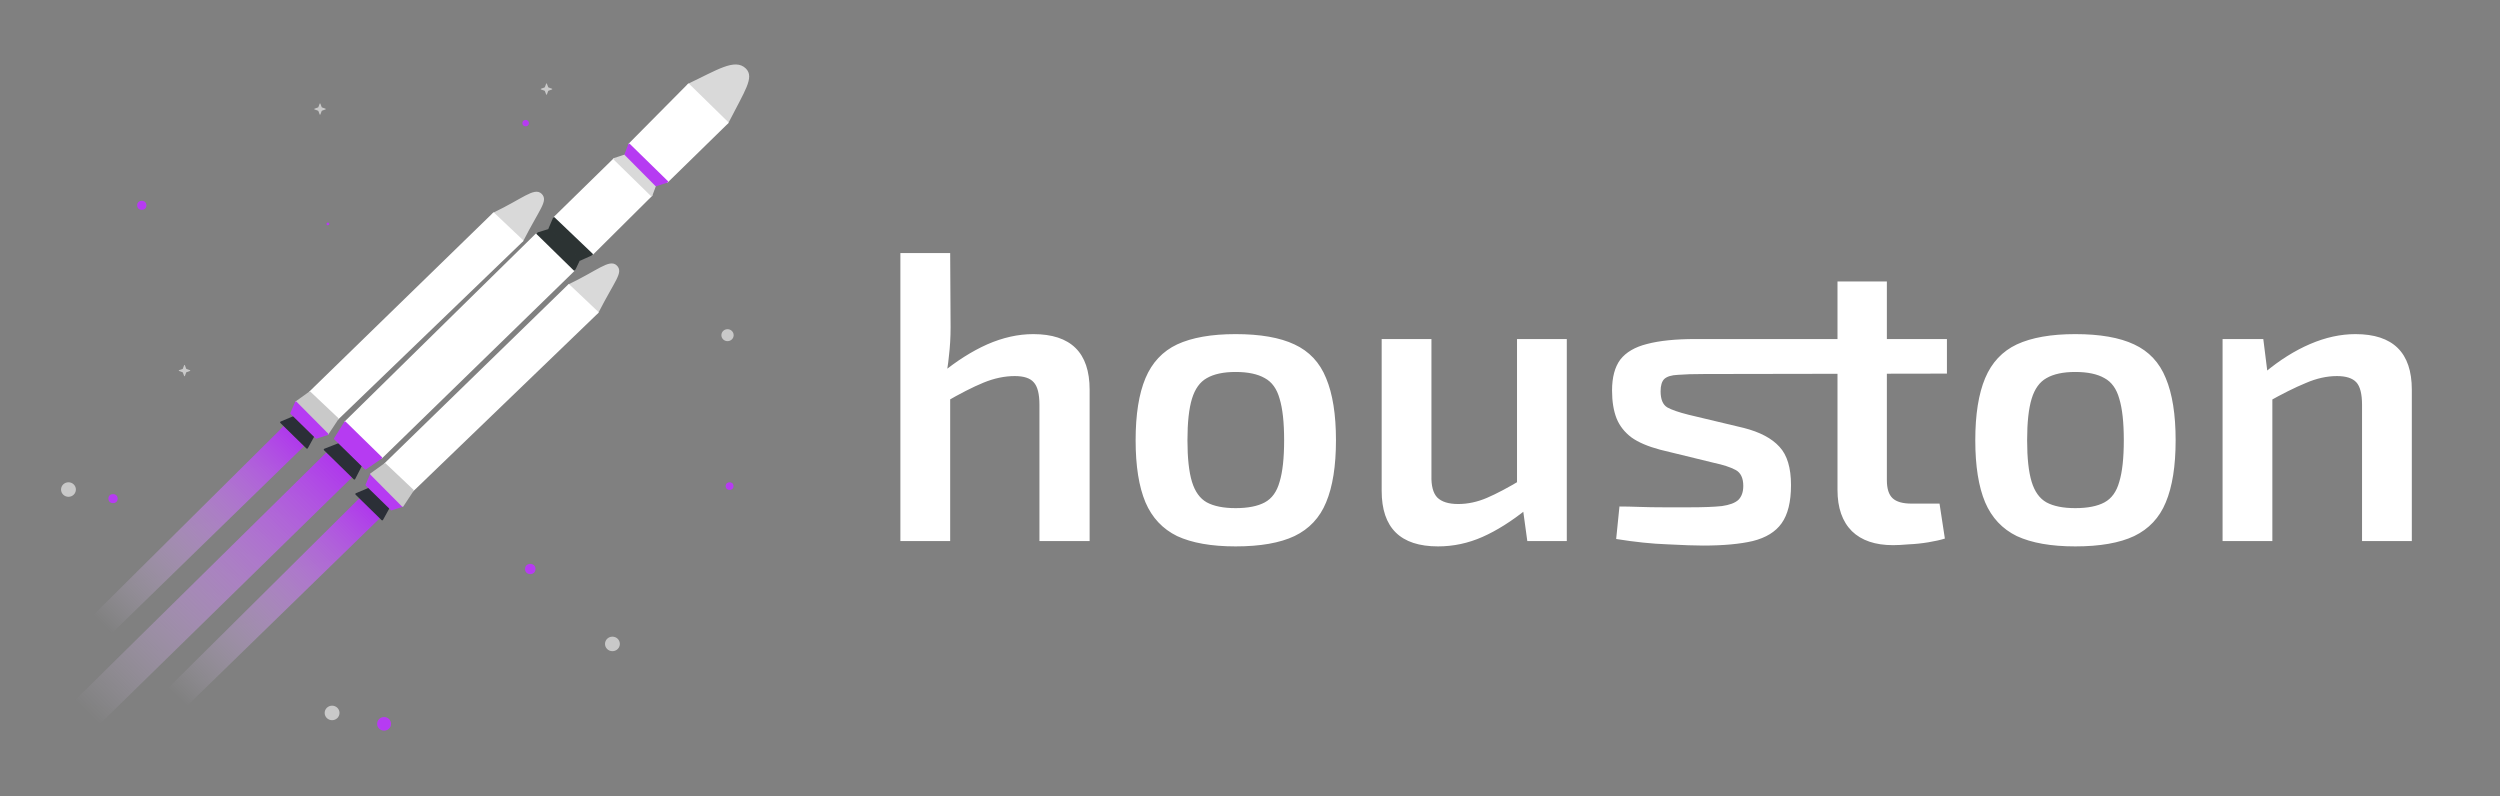 <svg width="201" height="64" viewBox="0 0 201 64" fill="none" xmlns="http://www.w3.org/2000/svg">
<rect x="0" y="0" width="201" height="64" fill="#808080" stroke="none"/>
<path d="M58.493 9.864L55.358 6.797C57.672 5.702 59.09 4.753 59.911 5.556C60.583 6.213 59.836 7.235 58.493 9.864Z" fill="#D9D9D9" stroke="#D9D9D9" stroke-width="0.146" stroke-linejoin="round"/>
<path d="M58.493 9.864L55.358 6.797L50.582 11.616L53.642 14.609L58.493 9.864Z" fill="white" stroke="white" stroke-width="0.146" stroke-linejoin="round"/>
<path d="M52.373 15.704L49.388 12.784L44.537 17.53L47.597 20.45L52.373 15.704Z" fill="white" stroke="white" stroke-width="0.146" stroke-linejoin="round"/>
<path d="M46.179 21.691L43.194 18.771L27.745 33.957L30.656 36.804L46.179 21.691Z" fill="white" stroke="white" stroke-width="0.146" stroke-linejoin="round"/>
<path d="M49.388 12.777L52.38 15.704L52.672 14.919L50.264 12.492L49.388 12.777Z" fill="#D9D9D9" stroke="#D9D9D9" stroke-width="0.146" stroke-linejoin="round"/>
<path d="M43.194 18.771L46.179 21.691L46.552 20.906L44.144 18.479L43.194 18.771Z" fill="#2C3333" stroke="#2C3333" stroke-width="0.146" stroke-linejoin="round"/>
<path d="M53.642 14.609L50.582 11.616L50.284 12.419L52.746 14.901L53.642 14.609Z" fill="#B63BF2" stroke="#B63BF2" stroke-width="0.146" stroke-linejoin="round"/>
<path d="M47.597 20.45L44.537 17.529L44.164 18.406L46.627 20.888L47.597 20.45Z" fill="#2C3333" stroke="#2C3333" stroke-width="0.146" stroke-linejoin="round"/>
<path d="M42 19.355L39.686 17.165C42 16.07 42.97 15.12 43.492 15.631C44.007 16.135 43.343 16.727 42 19.355Z" fill="#D9D9D9" stroke="#D9D9D9" stroke-width="0.146" stroke-linejoin="round"/>
<path d="M48.044 25.119L45.731 22.929C48.044 21.833 49.015 20.884 49.537 21.395C50.052 21.899 49.388 22.491 48.044 25.119Z" fill="#D9D9D9" stroke="#D9D9D9" stroke-width="0.146" stroke-linejoin="round"/>
<path d="M42 19.355L39.686 17.165L24.909 31.547L27.148 33.665L42 19.355Z" fill="white" stroke="white" stroke-width="0.146" stroke-linejoin="round"/>
<path d="M48.045 25.119L45.731 22.928L30.954 37.311L33.193 39.428L48.045 25.119Z" fill="white" stroke="white" stroke-width="0.146" stroke-linejoin="round"/>
<path d="M23.79 32.35L26.327 34.906L27.148 33.665L24.909 31.547L23.79 32.35Z" fill="#C9C9C9" stroke="#C9C9C9" stroke-width="0.146" stroke-linejoin="round"/>
<ellipse cx="5.505" cy="39.359" rx="0.597" ry="0.584" fill="#C9C9C9"/>
<ellipse cx="26.7" cy="57.32" rx="0.597" ry="0.584" fill="#C9C9C9"/>
<ellipse cx="49.239" cy="51.771" rx="0.597" ry="0.584" fill="#C9C9C9"/>
<ellipse cx="58.493" cy="26.948" rx="0.493" ry="0.482" fill="#C9C9C9"/>
<ellipse cx="9.087" cy="40.089" rx="0.373" ry="0.365" fill="#B63BF2"/>
<ellipse cx="30.88" cy="58.196" rx="0.56" ry="0.548" fill="#B63BF2"/>
<ellipse cx="42.634" cy="45.748" rx="0.42" ry="0.411" fill="#B63BF2"/>
<ellipse cx="58.659" cy="39.083" rx="0.315" ry="0.308" fill="#B63BF2"/>
<ellipse cx="11.4" cy="16.508" rx="0.373" ry="0.365" fill="#B63BF2"/>
<ellipse cx="26.364" cy="18.004" rx="0.112" ry="0.11" fill="#B63BF2"/>
<ellipse cx="42.261" cy="9.9" rx="0.261" ry="0.256" fill="#B63BF2"/>
<path d="M14.807 29.356C14.816 29.331 14.852 29.331 14.861 29.356L14.97 29.645C14.973 29.653 14.98 29.659 14.988 29.662L15.28 29.768C15.306 29.777 15.306 29.813 15.28 29.823L14.988 29.929C14.98 29.932 14.973 29.938 14.97 29.946L14.861 30.234C14.852 30.259 14.816 30.259 14.807 30.234L14.698 29.946C14.695 29.938 14.688 29.932 14.68 29.929L14.387 29.823C14.362 29.813 14.362 29.777 14.387 29.768L14.68 29.662C14.688 29.659 14.695 29.653 14.698 29.645L14.807 29.356Z" fill="#C9C9C9"/>
<path d="M25.703 8.33C25.712 8.305 25.748 8.305 25.757 8.33L25.866 8.618C25.869 8.626 25.876 8.632 25.884 8.635L26.177 8.741C26.202 8.75 26.202 8.787 26.177 8.796L25.884 8.902C25.876 8.905 25.869 8.911 25.866 8.919L25.757 9.207C25.748 9.233 25.712 9.233 25.703 9.207L25.594 8.919C25.591 8.911 25.584 8.905 25.576 8.902L25.283 8.796C25.258 8.787 25.258 8.75 25.283 8.741L25.576 8.635C25.584 8.632 25.591 8.626 25.594 8.618L25.703 8.33Z" fill="#C9C9C9"/>
<path d="M43.913 6.724C43.922 6.698 43.958 6.698 43.967 6.724L44.076 7.012C44.079 7.02 44.086 7.026 44.094 7.029L44.386 7.135C44.412 7.144 44.412 7.181 44.386 7.19L44.094 7.296C44.086 7.299 44.079 7.305 44.076 7.313L43.967 7.601C43.958 7.626 43.922 7.626 43.913 7.601L43.804 7.313C43.8 7.305 43.794 7.299 43.786 7.296L43.493 7.19C43.468 7.181 43.468 7.144 43.493 7.135L43.786 7.029C43.794 7.026 43.8 7.02 43.804 7.012L43.913 6.724Z" fill="#C9C9C9"/>
<path d="M26.252 36.366L5.953 56.37L7.968 58.269L28.342 38.337L26.252 36.366Z" fill="url(#paint0_linear_4163_108)"/>
<path d="M28.939 40.016L13.49 55.348L14.983 56.809L30.581 41.623L28.939 40.016Z" fill="url(#paint1_linear_4163_108)"/>
<path d="M22.819 34.249L7.445 49.508L8.938 50.968L24.461 35.855L22.819 34.249Z" fill="url(#paint2_linear_4163_108)"/>
<path d="M22.595 33.957L24.685 36.001L25.207 35.052L23.64 33.519L22.595 33.957Z" fill="#2B2F37" stroke="#2B2F37" stroke-width="0.146" stroke-linejoin="round"/>
<path d="M26.327 34.906L23.79 32.351L23.416 33.227L25.432 35.198L26.327 34.906Z" fill="#B63BF2" stroke="#B63BF2" stroke-width="0.146" stroke-linejoin="round"/>
<path d="M26.103 36.147L28.491 38.483L29.013 37.461L27.222 35.709L26.103 36.147Z" fill="#2B2F37" stroke="#2B2F37" stroke-width="0.146" stroke-linejoin="round"/>
<path d="M28.641 39.721L30.73 41.765L31.253 40.816L29.686 39.283L28.641 39.721Z" fill="#2B2F37" stroke="#2B2F37" stroke-width="0.146" stroke-linejoin="round"/>
<path d="M32.372 40.67L29.835 38.114L29.461 38.99L31.477 40.962L32.372 40.67Z" fill="#B63BF2" stroke="#B63BF2" stroke-width="0.146" stroke-linejoin="round"/>
<path d="M29.835 38.114L32.372 40.67L33.193 39.428L30.954 37.311L29.835 38.114Z" fill="#C9C9C9" stroke="#C9C9C9" stroke-width="0.146" stroke-linejoin="round"/>
<path d="M30.655 36.804L27.745 33.957L26.924 35.271L29.387 37.68L30.655 36.804Z" fill="#B63BF2" stroke="#B63BF2" stroke-width="0.146" stroke-linejoin="round"/>
<path d="M83.075 26.863C86.096 26.863 87.606 28.351 87.606 31.328V43.5H83.571V32.552C83.571 31.67 83.417 31.063 83.108 30.733C82.821 30.402 82.314 30.236 81.587 30.236C80.771 30.236 79.933 30.413 79.073 30.765C78.213 31.118 77.176 31.648 75.964 32.353L75.666 30.038C76.901 29.023 78.136 28.241 79.37 27.689C80.627 27.138 81.862 26.863 83.075 26.863ZM76.394 20.346L76.427 26.3C76.427 27.116 76.382 27.888 76.294 28.616C76.228 29.321 76.129 29.928 75.997 30.435L76.394 30.898V43.5H72.391V20.346H76.394ZM99.341 26.863C101.326 26.863 102.902 27.138 104.071 27.689C105.262 28.241 106.111 29.145 106.618 30.402C107.147 31.659 107.412 33.324 107.412 35.396C107.412 37.469 107.147 39.134 106.618 40.391C106.111 41.626 105.262 42.53 104.071 43.103C102.902 43.654 101.326 43.93 99.341 43.93C97.401 43.93 95.835 43.654 94.644 43.103C93.476 42.53 92.627 41.626 92.097 40.391C91.568 39.134 91.304 37.469 91.304 35.396C91.304 33.324 91.568 31.659 92.097 30.402C92.627 29.145 93.476 28.241 94.644 27.689C95.835 27.138 97.401 26.863 99.341 26.863ZM99.341 29.906C98.371 29.906 97.599 30.071 97.026 30.402C96.475 30.71 96.078 31.262 95.835 32.056C95.593 32.849 95.471 33.963 95.471 35.396C95.471 36.83 95.593 37.943 95.835 38.737C96.078 39.531 96.475 40.082 97.026 40.391C97.599 40.7 98.371 40.854 99.341 40.854C100.333 40.854 101.116 40.7 101.69 40.391C102.263 40.082 102.66 39.531 102.88 38.737C103.123 37.943 103.244 36.83 103.244 35.396C103.244 33.963 103.123 32.849 102.88 32.056C102.66 31.262 102.263 30.71 101.69 30.402C101.116 30.071 100.333 29.906 99.341 29.906ZM115.088 27.259V38.241C115.066 39.057 115.22 39.641 115.551 39.994C115.904 40.347 116.466 40.523 117.238 40.523C118.01 40.523 118.782 40.358 119.553 40.027C120.325 39.696 121.262 39.2 122.365 38.538L122.762 40.92C121.527 41.912 120.336 42.662 119.19 43.169C118.043 43.676 116.852 43.93 115.617 43.93C112.596 43.93 111.086 42.442 111.086 39.465V27.259H115.088ZM125.97 27.259V43.5H122.795L122.365 40.358L121.968 39.895V27.259H125.97ZM156.533 27.259V30.038L137.051 30.071C136.147 30.071 135.43 30.093 134.901 30.137C134.394 30.159 134.03 30.269 133.81 30.468C133.611 30.666 133.512 30.997 133.512 31.46C133.512 32.1 133.688 32.53 134.041 32.75C134.394 32.949 134.967 33.147 135.761 33.346L140.193 34.404C141.494 34.735 142.454 35.242 143.071 35.925C143.689 36.587 143.997 37.612 143.997 39.002C143.997 40.347 143.744 41.372 143.237 42.078C142.751 42.761 141.98 43.235 140.921 43.5C139.885 43.743 138.551 43.864 136.919 43.864C136.279 43.864 135.331 43.831 134.074 43.765C132.817 43.721 131.439 43.577 129.94 43.335L130.204 40.722C130.645 40.722 131.175 40.733 131.792 40.755C132.409 40.777 133.071 40.788 133.777 40.788C134.482 40.788 135.177 40.788 135.86 40.788C136.963 40.788 137.823 40.755 138.44 40.688C139.058 40.6 139.499 40.435 139.763 40.192C140.028 39.928 140.16 39.553 140.16 39.068C140.16 38.428 139.951 37.998 139.532 37.778C139.113 37.557 138.54 37.37 137.812 37.215L133.479 36.157C132.487 35.892 131.715 35.562 131.164 35.165C130.612 34.746 130.215 34.239 129.973 33.643C129.73 33.026 129.609 32.276 129.609 31.394C129.609 30.336 129.83 29.509 130.271 28.913C130.734 28.318 131.45 27.899 132.42 27.656C133.413 27.392 134.714 27.259 136.324 27.259H156.533ZM151.704 22.629V38.605C151.704 39.288 151.858 39.773 152.167 40.06C152.476 40.347 152.983 40.49 153.689 40.49H155.938L156.368 43.301C156.015 43.412 155.574 43.511 155.045 43.599C154.516 43.687 153.986 43.743 153.457 43.765C152.95 43.809 152.531 43.831 152.2 43.831C150.767 43.831 149.664 43.456 148.893 42.706C148.121 41.934 147.735 40.832 147.735 39.398V22.629H151.704ZM166.851 26.863C168.835 26.863 170.412 27.138 171.581 27.689C172.772 28.241 173.62 29.145 174.128 30.402C174.657 31.659 174.921 33.324 174.921 35.396C174.921 37.469 174.657 39.134 174.128 40.391C173.62 41.626 172.772 42.53 171.581 43.103C170.412 43.654 168.835 43.93 166.851 43.93C164.91 43.93 163.345 43.654 162.154 43.103C160.985 42.53 160.136 41.626 159.607 40.391C159.078 39.134 158.813 37.469 158.813 35.396C158.813 33.324 159.078 31.659 159.607 30.402C160.136 29.145 160.985 28.241 162.154 27.689C163.345 27.138 164.91 26.863 166.851 26.863ZM166.851 29.906C165.881 29.906 165.109 30.071 164.535 30.402C163.984 30.71 163.587 31.262 163.345 32.056C163.102 32.849 162.981 33.963 162.981 35.396C162.981 36.83 163.102 37.943 163.345 38.737C163.587 39.531 163.984 40.082 164.535 40.391C165.109 40.7 165.881 40.854 166.851 40.854C167.843 40.854 168.626 40.7 169.199 40.391C169.773 40.082 170.169 39.531 170.39 38.737C170.633 37.943 170.754 36.83 170.754 35.396C170.754 33.963 170.633 32.849 170.39 32.056C170.169 31.262 169.773 30.71 169.199 30.402C168.626 30.071 167.843 29.906 166.851 29.906ZM189.378 26.863C192.399 26.863 193.91 28.351 193.91 31.328V43.5H189.908V32.552C189.908 31.67 189.753 31.063 189.445 30.733C189.136 30.402 188.618 30.236 187.89 30.236C187.074 30.236 186.236 30.424 185.376 30.799C184.516 31.151 183.48 31.67 182.267 32.353L182.102 29.939C183.292 28.946 184.505 28.186 185.74 27.656C186.975 27.127 188.188 26.863 189.378 26.863ZM181.969 27.259L182.366 30.435L182.697 30.898V43.5H178.695V27.259H181.969Z" fill="white"/>
<defs>
<linearGradient id="paint0_linear_4163_108" x1="27.093" y1="37.514" x2="7.398" y2="57.766" gradientUnits="userSpaceOnUse">
<stop stop-color="#AF3AEB"/>
<stop offset="1" stop-color="#EEE1FF" stop-opacity="0"/>
</linearGradient>
<linearGradient id="paint1_linear_4163_108" x1="29.611" y1="40.965" x2="14.576" y2="56.409" gradientUnits="userSpaceOnUse">
<stop stop-color="#AF3AEB"/>
<stop offset="1" stop-color="#EEE1FF" stop-opacity="0"/>
</linearGradient>
<linearGradient id="paint2_linear_4163_108" x1="23.566" y1="35.125" x2="8.531" y2="50.568" gradientUnits="userSpaceOnUse">
<stop stop-color="#AF3AEB"/>
<stop offset="1" stop-color="#EEE1FF" stop-opacity="0"/>
</linearGradient>
</defs>
</svg>
